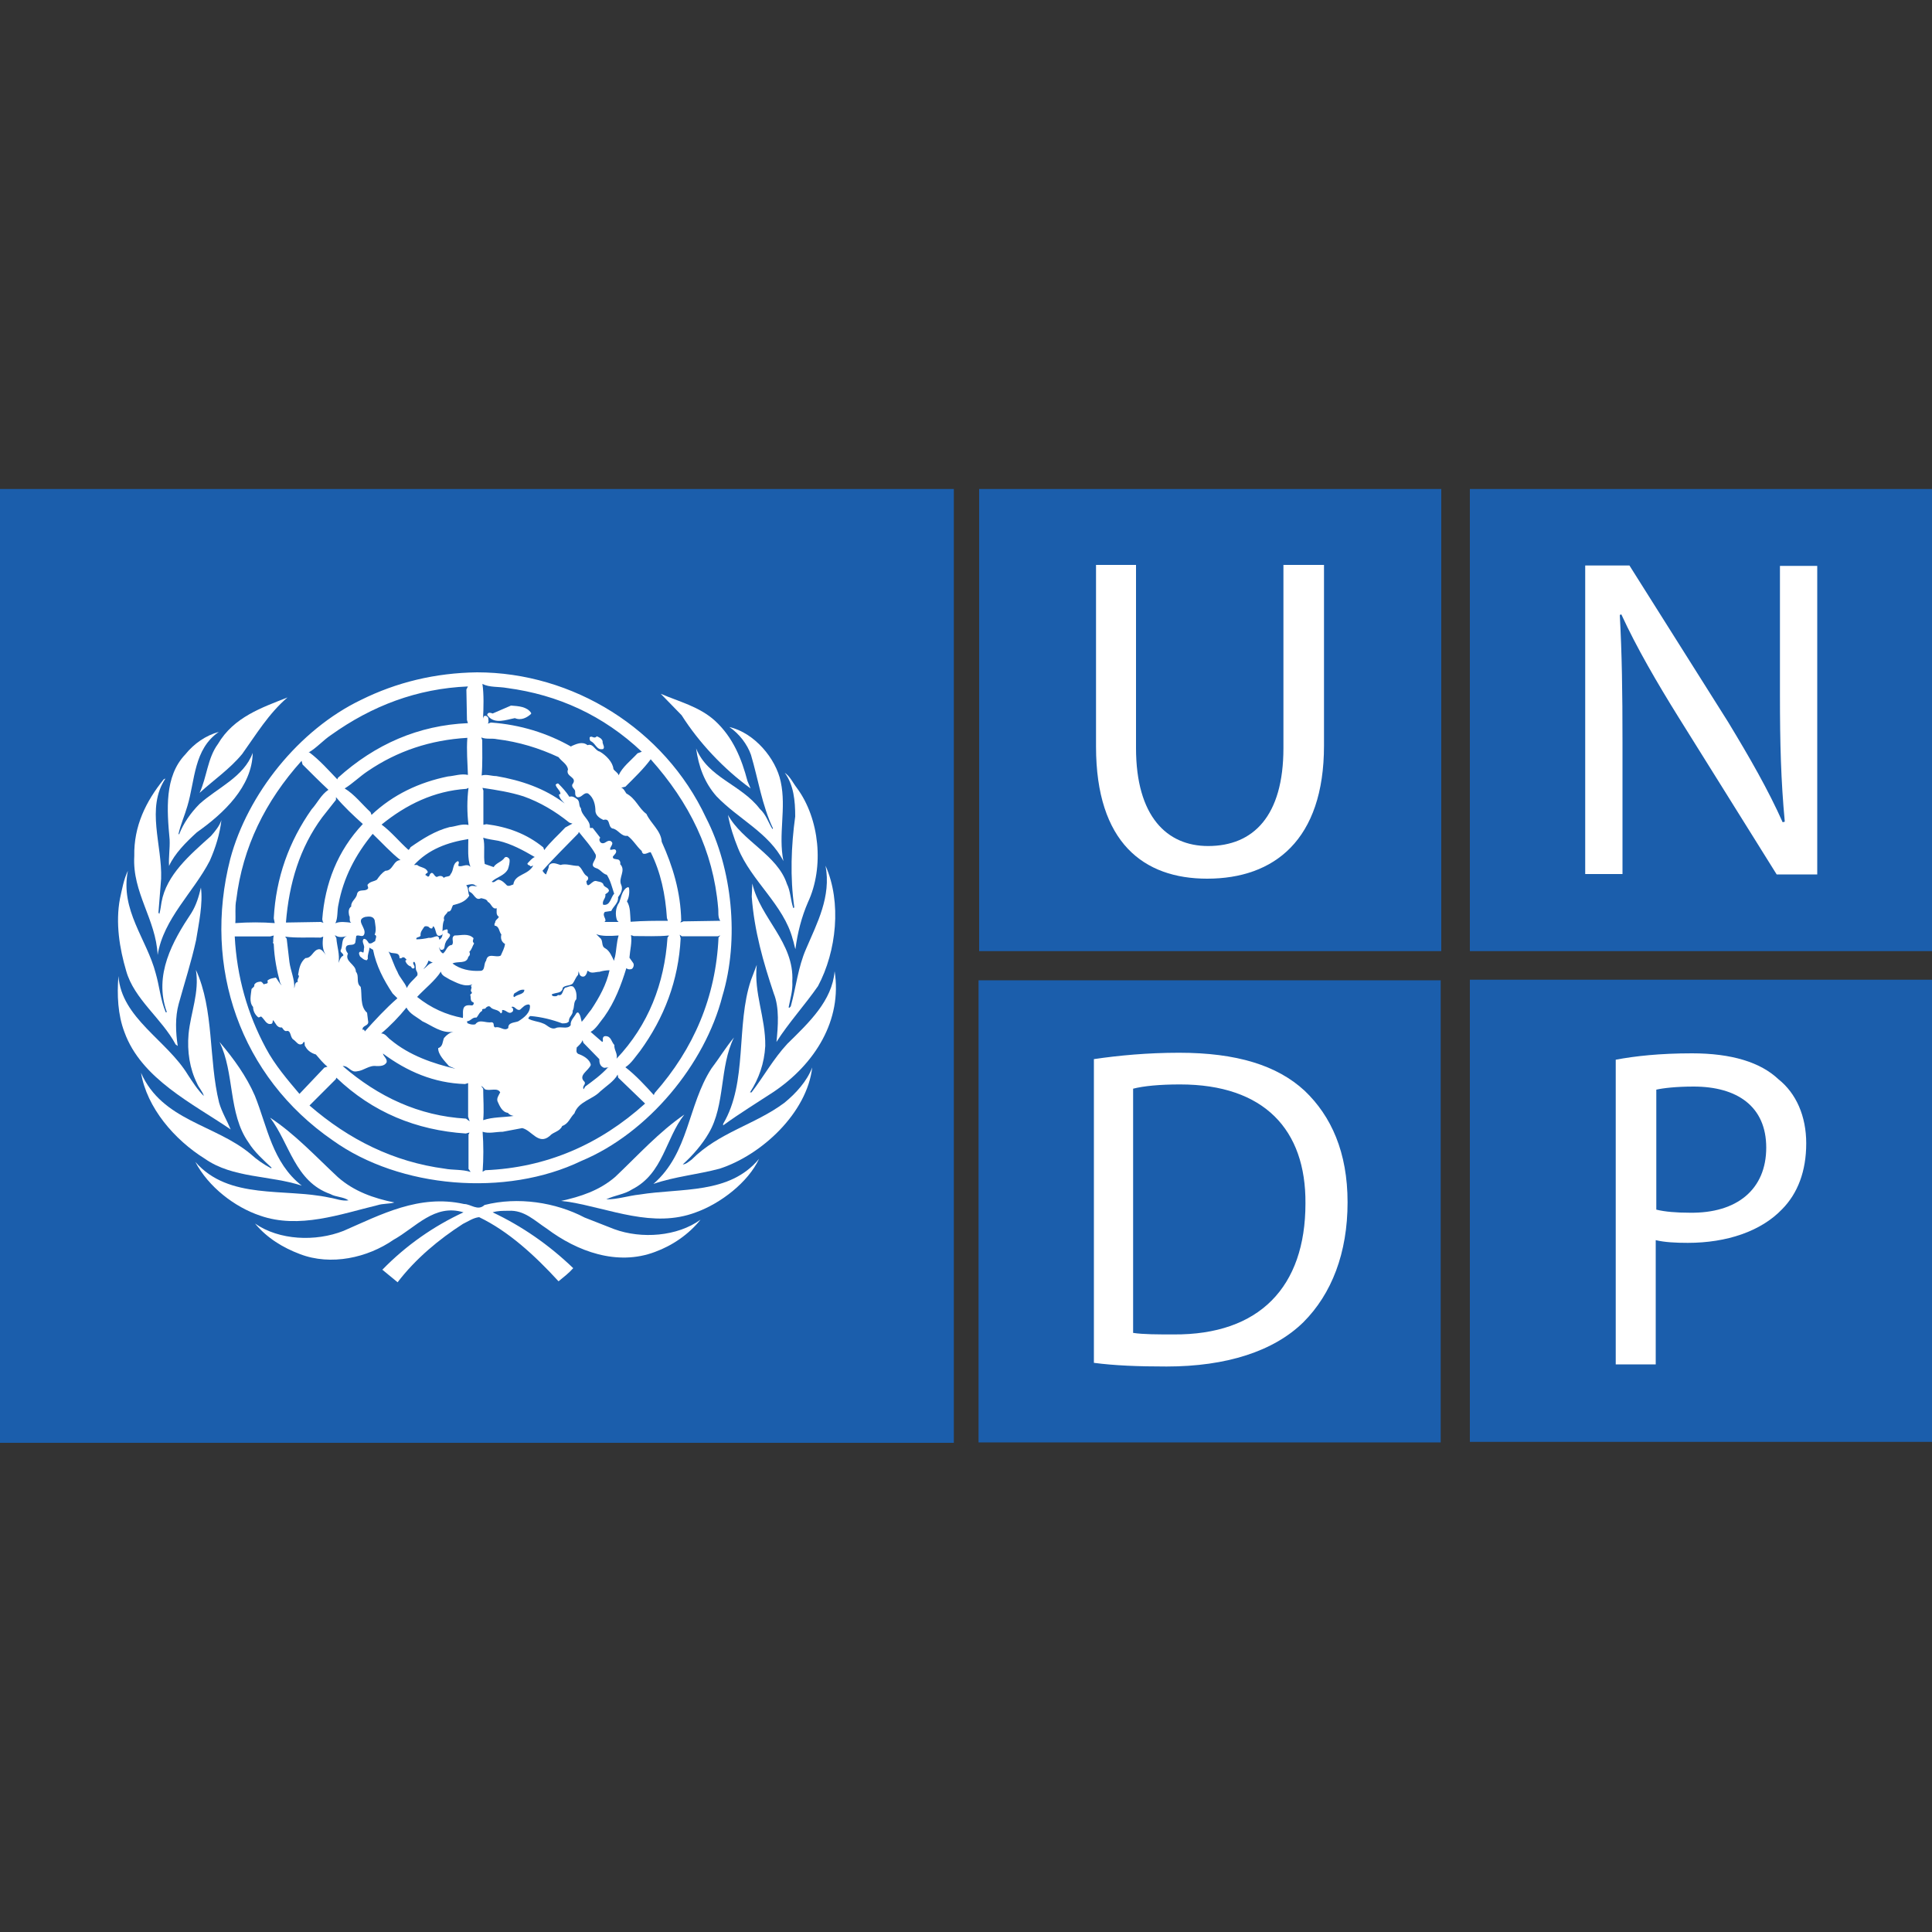 <?xml version="1.0" encoding="utf-8"?>
<!-- Generator: Adobe Illustrator 23.0.1, SVG Export Plug-In . SVG Version: 6.00 Build 0)  -->
<svg version="1.1" id="Layer_1" xmlns="http://www.w3.org/2000/svg" xmlns:xlink="http://www.w3.org/1999/xlink" x="0px" y="0px"
	 viewBox="0 0 1000 1000" style="enable-background:new 0 0 1000 1000;" xml:space="preserve">
<rect x="0" y="0" width="1000" height="1000" fill="#333333" stroke="none"/>
<style type="text/css">
	.st0{fill:#1B5EAC;}
	.st1{fill:#FFFFFF;}
</style>
<g>
	<g>
		<rect x="506.8" y="253.1" class="st0" width="239.2" height="239.2"/>
		<path class="st1" d="M567.3,292.4v94c0,49.9,24.8,68.4,57.5,68.4c34.6,0,60.5-19.9,60.5-68.9v-93.5h-21v94.8
			c0,35.1-15.5,50.7-39,50.7c-21.3,0-37.3-15.3-37.3-50.7v-94.8H567.3L567.3,292.4z"/>
		<rect x="760.8" y="253.1" class="st0" width="239.2" height="239.2"/>
		<path class="st1" d="M839.8,452.6v-68.4c0-26.4-0.3-45.8-1.4-65.9l0.8-0.3c7.9,17.2,18.5,35.4,29.7,53.4l50.7,81.2h21V292.9h-19.3
			v67c0,24.8,0.5,44.1,2.5,65.4l-1.1,0.3c-7.4-16.6-16.9-33.2-28.3-52l-51-80.9h-22.9v159.7h19.3V452.6z"/>
		<rect x="760.8" y="507.1" class="st0" width="239.2" height="239.2"/>
		<path class="st1" d="M914.2,594c0-21.3-15-31.6-37.6-31.6c-9,0-15.8,0.8-19.3,1.6v62.1c4.4,1.1,10.4,1.6,17.2,1.6
			C899.2,628.1,914.2,615.5,914.2,594 M934.9,591.8c0,14.4-4.4,25.9-12.5,34.1c-10.9,11.4-28.6,17.4-48.8,17.4
			c-6.3,0-12-0.3-16.6-1.4v64.3h-20.7V548.5c10.1-1.9,22.9-3.3,39.5-3.3c20.4,0,35.4,4.6,44.7,13.4
			C929.7,565.9,934.9,577.7,934.9,591.8z"/>
		<rect x="506.5" y="507.4" class="st0" width="239.2" height="239.2"/>
		<path class="st1" d="M675.7,622.9c0.3-38.1-21.3-61.6-64.9-61.6c-10.6,0-18.8,0.8-24.3,2.2v126.4c5.2,0.8,12.8,0.8,21,0.8
			C651.8,691,675.7,666.2,675.7,622.9 M697.5,622.3c0,26.2-8.2,47.4-22.9,62.1c-15.3,15-39.8,22.9-70.8,22.9c-15,0-27-0.5-37.6-1.9
			V548.2c12.8-1.9,27.8-3.3,44.1-3.3c29.7,0,50.7,6.5,64.9,19.6C689.1,577.7,697.5,596.5,697.5,622.3z"/>
	</g>
	<g>
		<rect y="253.1" class="st0" width="493.7" height="493.7"/>
		<path class="st1" d="M372.5,604.9c-11.2,3-23.4,4.1-34.3,7.9c18.5-16.1,17.7-40.6,30-59.7c4.1-5.4,7.4-10.9,11.7-16.1
			c-7.6,15.3-4.4,34.9-13.1,49.6c-3.3,5.7-8.2,11.4-13.4,16.1c1.6,0,3.3-1.6,4.6-2.5c14.2-14.2,32.7-18,48-29.4
			c6-4.9,11.7-11.2,14.4-18.3C417.7,576,394.3,597.8,372.5,604.9"/>
		<path class="st1" d="M423.4,510.4c-6.8,9.8-15.3,19.1-21.5,28.9c0.8-7.9,1.6-17.7-1.4-25.1c-5.4-16.1-10.1-32.4-11.4-50.1l0.3-6.8
			c4.1,18,21.8,30.5,20.7,50.7c0.3,4.9-1.1,9-1.9,13.4l0.3,0.3l0.8-0.8c2.7-9.8,3.8-20.4,7.9-29.7c5.7-13.4,13.1-27,10.1-43.1
			C435.7,467,433,492.4,423.4,510.4"/>
		<path class="st1" d="M412.5,407.9c11.7,15.8,14.2,40.9,5.7,59.1c-3.3,7.6-5.4,15.8-6.5,24.3c-0.5-1.4-0.8-3.5-1.4-5.2
			c-4.6-17.7-21.5-30.2-28.3-47.1c-2.2-5.4-4.1-11.2-5.2-17.2c7.4,13.6,25.6,20.7,30.5,35.7c1.9,3.8,1.9,8.4,3.3,12.5
			c0.3,0,0.5-0.3,0.5-0.5c-2.2-15.5-1.6-31.6,0.5-46.9c0-8.2-0.8-16.3-5.4-22.6C409,401.9,410.4,405.2,412.5,407.9"/>
		<path class="st1" d="M404.1,404.6c3,13.9-1.4,27.2,1.4,41.1l0,0c-7.6-14.7-23.4-21.8-34.6-33.5c-6.3-7.1-9.3-15.5-10.6-24.8
			c6.3,15.3,23.2,18.5,33,31.3c3.3,3,4.4,7.1,6.5,10.4l0.3-0.3c-5.7-12-7.6-25.3-11.4-38.1c-1.9-5.4-6-10.9-11.2-14.4
			C390.5,379.3,401.6,392.6,404.1,404.6"/>
		<path class="st1" d="M370,373c9.5,8.7,13.9,19.9,16.9,31.3l1.6,3.8c-13.9-10.1-26.7-23.7-35.7-37.9L342,359.1
			C351.5,363.2,361.9,365.7,370,373"/>
		<path class="st1" d="M148.8,361c-9.8,8.4-16.3,19.3-23.4,29.2c-6.5,7.9-14.7,13.4-22.1,20.2c3.8-8.2,4.1-18,9.5-25.3
			C121,371.1,135.7,366.2,148.8,361"/>
		<path class="st1" d="M95.9,390.5c4.6-5.7,10.6-9.8,17.4-11.7c-13.1,9-12.3,25.1-16.3,38.4c-1.4,4.9-3.5,9.5-4.6,14.4l0.3,0.3
			c2.2-5.7,6-11.2,10.6-15.8c9.3-8.4,22.9-13.9,27.5-26.4c-0.3,17.4-15,31.3-28.9,41.1c-5.7,5.2-11.4,10.9-14.4,17.4
			c-0.3-4.4,0.5-9,0.3-13.6C86.4,419.3,85,401.9,95.9,390.5"/>
		<path class="st1" d="M69.5,443.1c-0.3-15.5,6-28.3,15.3-39.8c0.3,0,0.5-0.3,0.8-0.3c-10.1,15.3-1.6,34.3-2.2,51.8L82,472.5
			c0.3,0,0.3,0.5,0.5,0.5c0.5-1.9,0.8-4.1,1.1-6c2.5-14.2,14.7-24.5,25.6-34.3c2.2-2.5,4.4-5.2,5.4-8.2c-0.8,7.1-3,14.2-6,21
			c-8.4,16.3-24,30-27,48.8C80.7,475.7,68.4,462.1,69.5,443.1"/>
		<path class="st1" d="M62.1,465.1c1.1-4.9,1.9-9.8,4.1-14.4c-4.1,20.4,9.8,35.4,14.4,53.1c1.9,6.5,2.5,13.9,5.2,20.2
			c0.3,0,0.5,0,0.5-0.3c-6.8-19.1,3-36.5,12.8-51.2c2.5-4.1,3.8-8.4,4.9-13.1c1.1,8.4-1.1,18.5-2.5,27.2c-2.5,11.4-6,22.1-9,33
			c-1.9,6.8-1.6,14.7-0.5,21.8l-1.1-0.8c-7.1-13.4-21.5-23.4-25.6-38.1C61.9,491,59.7,477.7,62.1,465.1"/>
		<path class="st1" d="M61.3,505.2c1.6,21.8,25.1,33.2,36,51.2c2.5,3.8,4.9,7.6,8.2,10.9c-0.5-2.2-2.7-4.4-3.5-6.5
			c-3.8-7.6-5.2-16.6-4.4-25.6c1.1-11.2,5.7-21.5,3.8-33.2c9.5,20.7,6.5,46.3,12,68.7c1.4,4.9,4.1,9.3,6,13.9
			c-19.6-13.4-46.3-26.2-55-50.4C61,525.3,60.5,515,61.3,505.2"/>
		<path class="st1" d="M73,555.3c10.9,24.8,38.4,26.7,56.7,42c3.3,3,6.8,5.4,10.6,7.4l0.3-0.3c-4.1-3.8-9-8.2-12-13.1
			c-10.6-15-7.1-36-15-52c7.4,8.7,13.9,17.7,18.3,27.8c6.5,16.1,9,34.6,24.3,46.6c-16.3-5.4-35.7-3.8-50.1-13.9
			C90.2,589.9,76,573.3,73,555.3"/>
		<path class="st1" d="M101.1,601.4c17.4,19.9,46,13.4,69.5,18.5c3.3,0.5,6.3,1.9,9.8,1.4c-2.7-1.9-6.5-1.6-9.5-3.3
			c-18.3-6.5-21-26.2-31.1-39.5c12.8,8.4,23.4,19.9,35.1,30.8c8.4,7.4,18.5,10.9,29.2,13.1c-2.5,0.8-6,0.5-8.7,1.4
			c-19.1,4.6-40.6,12.5-60.8,5.4C121.5,624.8,107.9,614.4,101.1,601.4"/>
		<path class="st1" d="M339,648c-19.6,7.4-40.3-0.3-55.9-12c-6.3-4.1-11.7-9.8-19.9-9.3c-3,0-5.7,0-8.2,0.8
			c15,7.1,28.9,16.6,41.7,28.9c-2.2,2.5-4.9,4.6-7.6,6.8c-12.3-13.4-25.9-25.9-41.1-33.2c-3,0.3-5.7,2.2-8.4,3.5
			c-12.3,7.9-24.5,18-33.8,30.2l-7.9-6.5c12.5-12.8,26.7-22.6,42-29.7c-15-4.6-24.8,7.9-36.2,14.2c-13.4,9.3-32.4,13.6-48.5,7.4
			c-8.7-3.3-16.9-8.2-23.2-15.8c12.5,8.7,31.3,9.5,45.8,3.8c19.3-8.4,39.2-19.1,62.4-13.9c3.5,0,7.1,3.8,10.6,0.5
			c17.2-4.4,36.8-1.4,51.8,6.5l15.3,6c14.2,5.2,32.7,3.8,44.7-4.9C356.4,639,348,644.7,339,648"/>
		<path class="st1" d="M360.2,627.5c-22.1,8.4-44.4-1.9-65.7-5.4l-4.1-0.5l0,0c10.1-2.2,19.9-5.4,28.1-12.5
			c12-11.4,22.6-23.2,35.7-32.2c-9.8,12.5-10.9,30.5-27,38.7c-4.1,2.7-9,3-13.4,5.2c6,0,11.4-1.9,17.2-2.5
			c21.8-3.5,46.6,0,61.9-18.5C387.2,612,373,622.9,360.2,627.5"/>
		<path class="st1" d="M400.5,565.1c-8.7,5.7-17.7,11.2-26.2,17.4v-0.8c12.8-21.5,6.5-51,14.4-74.4l3-7.9c-1.6,14.7,4.6,27.2,4.4,42
			c-0.5,9-3.3,16.9-7.9,24h0.8c6.3-8.2,11.2-17.2,18.5-25.1c11.4-11.2,23.2-22.3,24.5-37.6C436,528.1,421.8,550.7,400.5,565.1"/>
		<path class="st1" d="M371.9,485.3c-1.4,30.8-12.8,57.5-33,80.4l-0.5,1.1c-4.1-4.6-9.5-10.4-14.7-14.4c3-1.9,5.4-5.7,7.6-8.4
			c12.5-17.2,19.9-36.5,21-58.3l-0.5-1.9l1.1,0.8h18.8l1.1-0.5L371.9,485.3z M251.2,605.7l-1.4,0.8c0.5-6.8,0.5-13.9,0-20.7
			c3.3,1.1,6.8,0,10.4,0l10.1-1.9c4.9,1.1,8.4,9,14.2,4.1c1.9-2.2,5.2-2.2,6.5-5.2c3.3-1.1,4.1-4.4,6.3-6.5
			c2.2-6.3,9.3-7.1,13.4-11.4c3-2.7,7.1-5.2,9-8.7l0.3,1.6l13.9,13.4C310.4,592.4,282.8,604.4,251.2,605.7z M251,563.8
			c2.5,1.1,6.5-1.1,7.9,1.6c-0.8,1.6-1.9,3-1.4,4.6c1.1,2.5,2.5,5.7,5.4,6c0.8,1.1,1.9,1.4,3,1.6c-5.2,0.8-10.9,0.5-15.8,2.2
			c0.5-5.4,0-10.9,0-16.3l-1.1-1.4C249.9,562.4,250.4,563.2,251,563.8z M246,530.2c-1.4,0.3-2.7,0-3.8-0.5c-0.5,0-0.3-0.8-0.5-1.1
			c1.9,0,2.7-2.2,4.9-1.9c1.1-1.1,1.4-2.7,3-3.5c-0.5-1.6,1.6-0.5,1.9-1.6c0.5-0.5,1.4-1.1,2.2-0.5c1.4,1.9,4.1,1.1,5.4,3.3
			c0.5,0.3,0.8-0.5,0.8-0.8v-0.8c2.2-0.3,3.3,2.7,5.4,0.8c0.5-0.5,0.3-1.4,0-1.9c-0.3,0-0.5-0.3-0.5-0.5c1.6-0.8,2.5,2.2,4.4,1.4
			c1.6-1.4,2.5-2.7,4.6-2.7l0.5,0.5c0.3,3.8-3,6.3-6,8.2c-1.9,0.8-5.4,0.5-5.2,3.5c-2.2,1.9-4.1-1.1-6.8-0.3c-1.4-0.5,0-2.5-1.9-2.7
			C251.5,529.7,248.2,527.2,246,530.2z M230.2,604.9c-26.4-3.5-49.6-15-70-32.7l13.6-13.6l0.3-0.8c18.8,18,41.4,27.2,67,28.9
			l1.9-0.5l-0.5,1.1v17.7l1.1,1.6C239.2,605.2,234.3,605.7,230.2,604.9z M137.6,542.5c-9.5-17.7-15-36.8-16.1-57.8h18.3l1.9-0.5
			c-0.3,1.1-0.3,2.2-0.3,3.8v-0.3c-0.5,0.3,0.3,0.5,0.3,1.1c0.3,7.1,1.6,13.6,3.3,19.9l0.8,1.4c-1.4-1.4-1.9-2.7-3-4.1
			c-1.6,0.3-3.3,0.5-4.4,1.6c0.8,1.9-1.1,1.4-1.9,1.9c-0.3-0.5-0.8-1.1-1.4-1.4c-1.4,0-2.7,0.3-3.5,1.6c0.3,1.1-0.8,1.4-1.4,2.2
			c-0.3,3-1.4,6.8,0.8,9.3c0,2.2,1.1,4.1,2.7,5.4c0.5,0,1.1-0.3,1.4-0.5c1.9,1.4,2.7,4.6,5.4,3.8c0.8-0.3,0.5-1.1,0.8-1.9
			c1.4,1.4,1.9,4.1,4.6,3.8c0.5,0.5,1.1,1.9,2.2,1.9c2.7-0.8,1.9,3.3,3.8,4.4c1.6,1.1,2.5,3.3,4.6,2.2l0.8-1.1
			c0.8,0.5,0,1.9,0.8,2.5c1.1,2.2,3.3,3.5,5.4,4.1c1.9,2.2,3.8,4.6,6,6.3l-1.6,0.5L155,566.2C149,559.1,142.2,551.2,137.6,542.5z
			 M122.3,465.7c3.3-27.2,15-51,33.8-71.9l0.5,1.9c4.4,4.4,9,9,13.4,13.1c-3.8,2.5-5.7,6.8-8.7,10.1c-11.7,16.6-18.5,35.4-19.6,56.4
			l0.5,2.5c-6.5-0.5-13.6-0.5-20.4,0C122.1,473.6,121.5,469.5,122.3,465.7z M171.4,380.4c21-15,44.4-24,70.8-25.1l-0.8,1.6l0.3,15.8
			l0.5,1.6c-25.6,1.1-48,10.9-67.3,28.3l-0.3,0.8c-4.4-4.6-9.3-10.1-14.4-13.9h-0.5C163.8,387.2,167.3,383.1,171.4,380.4z
			 M242.5,427c-3.5-0.8-6.5,0.8-9.8,1.1c-7.4,1.9-13.9,6-20.2,10.4c-0.3,0.5-0.5,1.1-1.1,1.4c-4.6-4.1-9-9.5-13.9-13.1
			c12.8-10.4,27.2-17.4,43.9-18.5l1.1-0.5C241.7,413.9,241.7,420.7,242.5,427z M237.3,448.2c-0.3-0.8,0.8-1.9-0.3-2.5
			c-3,1.4-1.9,4.6-3.8,6.8c-0.3,1.6-2.5,0.8-3.5,1.9c-0.8-1.4-2.5-1.1-3.5-0.5c-1.6,0-1.9-3.3-3.5-1.6c-0.5,0.5-0.3,1.6-1.4,1.4
			c-0.3-0.5-0.8-0.5-1.1-0.8c0-1.1,1.6-0.8,1.1-1.9c-1.1-2.2-3.8-1.9-5.4-3.3h-1.6c7.6-8.2,17.4-11.7,28.1-13.4
			c0,4.6-0.5,10.1,1.1,14.4C241.7,446.6,239.2,449,237.3,448.2z M219.1,501.6c1.1-1.1,2.2-2.7,2.7-4.4l2.2,1.1
			C221.8,498.6,220.7,500.8,219.1,501.6L219.1,501.6z M240.1,521.5c-0.8,1.6-0.3,3.8-0.5,5.4c-8.7-1.6-16.6-5.2-23.7-10.9
			c4.1-4.4,9.3-8.4,12.3-13.1c0.3,2.2,3,3,4.6,4.1c3.5,1.6,7.6,4.1,11.7,2.5c-0.3,0.3-0.5,0.5-0.8,0.8c1.1,1.1-0.8,2.2,0.5,3.3
			c0.3,0.8-0.8,0.8-0.8,1.4c0.5,1.1-0.3,3.3,1.6,3.8c0.5,0.5,0,1.6-0.8,1.6C242.5,520.2,240.9,520.2,240.1,521.5z M199.5,450.7
			c-1.9,1.1-3.3,3-4.4,4.6c-1.6,1.1-3.5,0.8-4.9,2.7c0,0.8,0.8,1.6,0,2.2c-1.6,1.4-4.6-0.3-5.4,2.5c-0.3,2.5-3.3,3.8-3,6.5
			c-1.6,1.1-1.4,3-1.1,4.6c0.8,1.1-0.3,3,1.1,3.8c-2.5-0.3-6-0.8-8.2,0.3c1.4-3,0.8-6.5,1.6-9.8c2.5-13.6,8.7-25.6,17.7-36.5
			c4.6,4.4,9.5,9.8,14.4,13.6C203.5,445.2,203.5,450.7,199.5,450.7z M190.5,528.3l-0.5-4.1c-3.8-3.3-2.5-9.3-3.3-13.4
			c-2.7-2.2-0.5-5.4-2.5-7.9c0-3.8-6-5.2-4.1-9.3c-0.8-1.1-1.6-2.5-0.8-3.8c1.1-1.4,3.8,0,4.6-1.9l0.5-3.5c1.4-0.8,3.3,1.1,4.1-0.8
			c1.4-3.3-4.9-7.4,0.5-9c1.9-0.3,4.1-0.5,4.9,1.6c0.3,2.5,1.1,5.2,0,7.6c1.6,0.5,0.3,2.2,0.3,3.3c-1.1,0.5-1.9,1.6-3.3,1.1
			c-0.5-0.8-1.4-2.5-2.7-2.2c-1.1,1.4,0.3,2.7,0.3,4.4c-0.3,0.8,0,1.9-0.5,2.7c-0.5-0.3-0.8-0.5-1.6-0.5c-1.1,0.5-0.3,1.9,0,2.5
			c1.1,0.8,1.9,1.9,3.5,1.9l0.5-0.8c-0.3-2.2,0.8-3.8,0.8-5.7l1.9,1.1c1.6,8.2,5.4,15.5,10.1,22.6l2.5,2.5
			c-6,5.2-11.7,11.4-16.9,17.2l0,0c0-0.3-0.3-1.4-1.1-0.8C187.2,530.5,191.3,531.3,190.5,528.3z M232.4,551.8l3.3,1.4
			c-11.4-2.7-23.7-6.8-33.5-15c-1.6-1.1-2.7-3.3-4.9-3.3c4.6-3.8,9.3-8.7,13.1-13.4c1.6,3.3,5.4,4.9,8.2,7.1
			c4.9,2.2,10.1,6.5,16.1,5.4c-1.9,0.5-3.5,1.6-4.9,3.3c-0.8,1.9-0.5,4.4-3,5.2C226.7,545.8,230,549,232.4,551.8z M212.8,500.3
			c0,0.5,0.8,1.4,1.6,0.8c0.8-1.1-1.6-2.7,0-3.3c1.1,1.1,0.5,3.3,1.1,4.6c0.5,0.8,0.8,1.6,0.5,2.5c-1.9,2.2-4.4,4.1-5.4,6.5
			c-1.1-3-3.8-5.4-4.9-8.4c-1.9-3.5-3-7.4-4.6-10.6c1.6,1.9,5.7-0.3,5.7,3.5c0.3,0.3,0.5,0,1.1,0c0.5-0.5,0.5-0.5,1.4-0.3
			c0.3,0.5,1.9,1.1,0.5,1.6C210.1,498.6,211.4,500,212.8,500.3z M242.2,401.1c-3.5-0.8-6.8,0.5-10.4,0.8c-14.7,3-28.3,9.3-39.5,19.9
			l-0.5-1.4c-4.4-4.1-8.4-9.3-13.4-12.3c4.1-2.5,7.9-6.3,12-9c15.3-10.4,32.4-16.1,51.5-17.2C241.4,388.3,242,394.8,242.2,401.1z
			 M167.6,477.7l-1.6-0.5l-18,0.3c1.6-20.2,7.1-38.7,18.8-54.5l7.1-9v-1.4c4.1,4.9,9,9.5,13.9,13.9c-13.1,13.9-19.6,30.8-21,49.3
			C167,476.6,167,477.4,167.6,477.7z M154.2,508.2c-1.9,0.3-1.4,2.2-1.9,3.3c0.3-4.6-1.9-9-2.5-13.6l-1.4-12l-0.8-1.1
			c5.7,0.8,12.3,0.3,18.3,0.5l1.4-0.5c-0.5,3-0.5,7.1,1.4,9.5c-0.8-0.8-1.9-3-3.5-3c-3.3,0.3-3.5,4.6-7.1,4.6
			c-2.7,2.2-3.3,5.4-3.8,8.7C155.6,505.4,153.4,506.8,154.2,508.2z M174.1,485.6l-0.8-1.6c1.9,1.4,4.1,1.1,6.3,0.5
			c-3.3,1.1-1.9,4.9-3.3,7.4c-0.3,1.1,1.6,1.6,1.4,2.7c-1.6,0.8-1.9,2.5-2.5,3.8C176,494,174.4,489.9,174.1,485.6z M243.1,580.4
			l-1.9-1.4c-24.5-1.4-45.5-11.4-63.8-27.2c3-0.3,4.1,3.5,7.4,2.7c3.5-0.3,6.3-3.3,10.1-2.7c1.9,0,4.1,0,5.2-1.9
			c0.5-1.9-1.6-3-1.9-4.6c12.5,9.3,26.4,15.3,42.5,15.8l1.6-0.5v17.4L243.1,580.4z M246,458.3l1.1,0.5c-1.4,0-3-0.8-4.1,0.3
			c-0.8,0.5-0.3,1.6,0,2.5c2.5,0.8,3,4.9,6,3.3c1.4,0.3,3,0.5,3.5,1.9c1.9,0.8,2.2,4.1,4.6,3.3c0,1.4-0.5,3.5,1.1,4.4
			c-0.3,1.1-1.9,1.6-1.9,3c-0.3,0.3-0.5,1.1-0.3,1.6c2.5,0.3,2.2,3,3.5,4.6c-0.5,1.9,0,3.8,1.9,4.9c-0.3,2.2-1.4,4.1-2.2,6
			c-2.5,1.4-6.8-1.9-7.6,2.7c-1.4,1.6-0.3,5.2-3,5.2c-5.4,0.3-10.4-0.8-14.4-3.8c2.7-1.4,7.4,0.5,8.2-3.5c0.8-0.5,1.1-1.6,0.5-2.5
			c1.4-1.4,1.6-3,2.5-4.4c-1.1-1.1-0.5-1.6-0.3-2.7c-2.7-2.7-6.3-1.4-9.8-1.4c-2.2,1.1,0,3.5-1.4,4.9c-2.7,0.3-2.7,3-4.6,4.4
			c-1.1-0.5-1.9-1.9-1.9-3h0.3c-0.3,0.5,0.3,1.1,0.5,1.1c2.5,0.3,1.6-2.5,2.5-3.8c0.3-1.6,4.1-3.8,1.1-4.9c-0.3-0.5,0.3-1.6-0.5-1.9
			c-0.8,0.3-2.5,0.3-2.5,1.9c0.5,1.1,0,2.5-1.1,3.3h-0.5c0.3-0.8-0.3-1.4-0.8-1.6c-1.6,0-2.7,1.1-4.4,0.8c-2.2,0.5-4.4,0.8-6.5,0.8
			c-0.3-1.4,1.6-0.8,2.2-1.9c-0.3-1.9,1.1-3.3,1.9-4.6c0.5-0.5,1.6-0.3,2.2,0c0.5,0.5,1.1,1.1,1.9,0.8l0.5-1.1
			c1.9,1.1,0.8,6.8,4.6,4.4c0.5-2.5,0-5.4,1.1-7.6c-0.8-2.2,1.4-3,1.9-4.4c1.9,0.3,1.9-2.2,2.7-3.3c3-0.8,6.3-1.6,8.4-4.9
			c-0.8-1.6-0.3-4.1-1.6-5.4C242.8,457.8,245,457.2,246,458.3z M257.2,382.6c11.4,1.4,21.8,4.6,31.9,9.3c1.6,2.2,4.4,3.5,4.9,6.3
			c-1.6,4.1,5.4,3.8,2.2,7.9c-0.3,1.4,0.8,1.9,1.4,3c0.3,1.1-0.3,2.7,1.1,3.5c2.5,0.5,3.3-2.7,5.7-1.9c3,2.2,3.8,6,3.8,9.3
			c0.3,2.2,2.2,3.5,4.1,4.4c3.8-1.1,2.2,3.3,4.6,4.4c3,0.3,4.6,4.4,7.9,3.8c3,2.2,4.6,5.4,7.4,7.9c0,0.5,0.3,1.1,0.8,1.4
			c1.6,0.3,2.5-0.8,3.8-0.8c5.2,10.4,7.6,21.8,8.4,34.1l0.5,1.4c-6.3,0-12.8,0-19.3,0.5c-0.3-3.8,0-7.6-1.9-10.6
			c1.1-1.9,1.4-4.6,1.1-6.8c-0.3-1.1-1.4,0-1.6,0c-2.2,1.9-2.5,4.9-3.5,7.4c-1.9,2.5-2.2,6.5-1.1,9.3l0.8,0.8h-7.4
			c1.9-1.1-1.6-3.3,0.3-5.2l3.3-0.5c1.1-2.5,3.8-4.1,3.5-7.1c1.4-1.9,2.7-4.1,1.6-6.5c-1.6-3.5,2.7-7.4-0.5-10.6
			c0.3-1.1-0.3-2.5-1.6-2.5c-1.1-0.3-2.2,0-2.2-1.4c0.5-0.8,2.2-1.9,1.6-3.3c-0.8-1.1-1.9,0-3-0.3c-0.3-1.6,2.7-3.3,0-4.6
			c-1.9-0.3-2.7,1.9-4.6,1.1c-0.8-0.5-1.4-1.9-0.5-2.7l-3.8-4.9c-0.3-0.5-1.6,0.3-1.6-0.5c0.3-3.8-4.4-6-4.6-9.8
			c-1.4-1.4-0.3-3.8-2.2-4.9c-1.1-0.8-2.2-1.6-3.8-1.1c-1.6-2.5-3.5-4.6-5.7-6.8c-0.5-0.3-1.1,0.3-1.4,0.5c0.3,1.9,2.5,3,2.5,4.9
			c-0.3,0-0.5,0-0.8,0.3c0.3,1.9,1.9,3.5,3,4.6c-10.4-7.9-22.6-12-35.4-14.2c-2.5,0-5.2-1.1-7.6-0.3c0.5-5.7,0.3-12.3,0.3-18.3
			l-0.5-1.4C251.8,382.8,254.5,382,257.2,382.6z M262.4,356.1c26.4,3.5,49.9,14.2,69.8,33l-2.2,0.8c-3.5,3.8-7.9,7.1-9.8,11.4
			c-0.3-1.4-2.2-2.2-2.7-3.3c-0.3-3.5-3.8-7.1-7.1-9c-2.5-0.5-3.3-4.4-6.3-3.3c-2.7-2.2-6-0.5-8.4,0.5v0.3
			c-12.5-7.1-26.4-11.4-41.4-12.5c-0.8,0-1.1,0.5-1.9,0.5c0.8-0.5,0.3-2.2,0.3-3c-0.3-0.5-1.1-1.4-2.2-0.8c-0.3,0.5-0.5,1.1-0.5,1.6
			c0.3-5.7,0.5-13.1-0.3-18.3C253.4,355.9,258,355.3,262.4,356.1z M274.7,525.9c5.7,0.5,11.2,1.9,16.3,3.8c1.4,0,2.7,0,3.5-1.1
			c-0.3-2.2,2.2-3.3,1.9-5.4c1.1-1.9,0.3-4.4,1.9-6c0.3-2.2,0-4.9-1.6-6.5c-1.4-0.8-2.7,0.3-4.1,0.5c-1.6,1.1-1.1,4.6-3.8,3.8
			c-0.5,0.8-1.9,0.8-2.7,0.5c-0.3-0.3-0.5-0.3-0.5-0.8c1.9-1.1,5.4-0.3,5.7-3.5c1.4-1.4,3.8-0.8,5.2-2.2c1.1-1.6,1.4-3,2.7-4.4
			c0-0.5,0.3-1.4,0.3-1.9c0.3,0.8,0.3,2.2,1.6,2.7c1.6,0.5,2.2-0.8,2.7-1.9c0-0.5,0.3-1.4,0.8-0.8c1.6,1.4,3.8,0.3,5.7,0.3
			c1.6-0.5,3.5-0.8,5.2-0.8c-1.6,7.4-5.2,13.9-9.5,20.4c-1.6,1.9-3,4.1-4.9,6.3c-0.5-1.6-0.5-3.5-1.9-4.9l-0.8,0.3
			c-1.1,2.2-3.3,3.8-3,6.3c-1.6,2.5-5.4,0.3-7.9,1.6c-2.7,0.8-4.4-1.9-6.5-2.5c-2.5-1.1-5.4-1.1-7.6-2.5
			C273.8,526.4,274.1,525.9,274.7,525.9z M292.6,428.3c-3.5,3.8-7.9,7.6-10.9,11.7l-0.5-1.4c-8.7-7.1-18.5-10.6-29.4-12l-1.6,0.3
			v-17.7l-0.5-1.4c7.4,1.1,14.4,2.2,21.3,4.4c8.4,3,16.3,7.6,23.7,13.6l1.6,0.5L292.6,428.3z M320.2,484.2
			c-1.1,3.5-1.1,7.6-1.9,11.2c-0.3,0.5-0.3,1.4-0.5,1.9c-1.1-2.2-2.2-5.2-4.6-6.5c-2.2-1.1-0.8-4.1-2.7-5.4l-1.9-1.9
			C311.4,484.7,316.1,484.5,320.2,484.2z M308.4,449.3c2.2,0.5,3.5,3,5.7,3.5c1.9,3,2.7,6.5,3.8,9.8c-1.9,1.9-1.9,6.3-5.7,5.7
			c-0.8-2.2,1.6-3.3,1.1-5.4c0.5-0.5,1.6-0.8,1.9-1.9c-0.3-1.9-2.7-1.6-3-3.5c-0.8-1.1-2.2-1.1-3.3-1.4c-2.5-1.1-4.9,5.2-5.4,0
			c0.8-0.5,1.4-1.6,0.5-2.5c-2.2-1.1-2.5-4.1-4.6-5.4c-3.3,0-6.3-1.4-9.3-0.5c-1.9-0.5-4.4-1.9-6,0.3c0,1.6-1.1,3-1.4,4.6
			c-0.8-0.3-1.4-1.1-1.9-1.9c5.7-6.5,12.5-13.1,18.5-19.3l0.3-0.8c3,3.8,6.5,7.6,8.7,11.7C309.3,445,304.4,447.7,308.4,449.3z
			 M271.4,512.3c0,2.5-3.5,2.2-5.2,3.8c-0.8-0.3-0.3-1.4,0-1.9C267.8,513.4,268.9,512,271.4,512.3z M265.7,457.8
			c-1.1,0.3-2.2,1.1-3.3,0.5c-1.1-1.1-2.5-2.7-4.4-3c-1.4,0.3-2.2,1.9-3.5,1.1c2.5-2.5,6.5-3,8.4-6.5c0.5-1.6,1.1-3.5,0.8-5.2
			c-0.5-0.8-1.6-1.6-2.5-0.8c-1.4,2.2-4.4,2.7-5.7,4.9l-4.6-1.6c-0.8-4.4,0.3-9.8-0.8-13.6c2.5,0.8,5.2,1.1,7.9,1.6
			c6.8,1.6,12.8,4.9,18.8,8.4c-1.4,0.5-2.7,2.2-3.8,3.3c0,1.1,1.4,0.8,1.6,1.6l1.4-0.5C273.3,453.1,266.5,452.3,265.7,457.8z
			 M302.5,559.9c-3.5-3.3,2.2-5.7,3.3-8.7c-0.5-3-4.1-4.9-6.5-5.7c-1.4-0.8-0.8-2.2-0.8-3.3c1.1-1.1,2.5-2.2,3-3.8l0.5,1.4l8.2,8.4
			c0,1.9,0.3,3.5,2.2,4.4c0.8,0.3,1.9-0.3,2.7,0h-0.5c-3.5,3.8-7.6,6.8-11.7,9.8l-0.8,1.4C301.1,562.1,303.5,561.3,302.5,559.9z
			 M318,540.9c-1.6-1.6-1.6-4.6-4.6-4.6c-1.1,0-1.4,0.8-1.4,1.6c0,0.5,0.3,1.1-0.3,1.4l-6-5.2c2.7-1.4,4.9-5.2,7.1-7.9
			c5.4-7.6,8.7-16.3,11.4-25.1c0.8,0.8,2.2,0.8,3,0.3c0.8-0.8,1.1-2.2,0.5-3l-1.9-2.7c0.3-4.1,1.4-7.9,0.8-11.7l1.4,0.5
			c6,0,12.3,0.3,18.3-0.3l-0.8,1.1c-1.6,23.7-9.8,45.2-26.4,62.7C319.9,545.5,317.7,543.3,318,540.9z M371.7,469.8
			c0.3,2.2-0.3,4.9,1.1,6.8l-19.1,0.3c-0.5,0.3-1.1,0.5-1.6,0.5l0.5-0.8c-0.3-15-4.4-28.3-10.1-40.9c-0.3-5.7-5.7-9.5-7.9-14.4
			c-4.1-3-5.4-7.9-10.4-10.6c-0.8-1.1-1.4-2.7-2.7-3l2.2-0.5c4.6-4.6,9.5-9.3,13.1-14.2C356.7,415.3,369.2,440.3,371.7,469.8z
			 M365.4,423.2c-21.5-46-68.9-75.2-118.5-75.2c-21.8,0.3-41.7,5.2-59.9,14.2c-32.4,15.5-58.9,49-67.8,82.3
			c-14.4,56.1,5.2,112.8,53.1,145.8c34.6,24.8,89.6,29.4,128.6,10.6c34.6-14.4,64-50.1,73-85.3C382.8,486.1,379,449.6,365.4,423.2z"
			/>
		<path class="st1" d="M305.2,381.7c0,0.8,0,1.4,0.5,1.9c2.7,1.1,3,4.9,6.5,4.1c1.1-1.1-0.5-2.5-0.3-4.1c-0.5-1.4-1.6-1.9-3-2.5
			C307.4,382.8,306.3,380.4,305.2,381.7"/>
		<path class="st1" d="M252.6,370.6c3.5,4.4,9.5,1.9,13.9,1.1c3.3,1.4,6.3-0.3,8.4-2.2v-0.5c-2.2-3.3-6.5-3.5-10.4-3.8l-9.5,4.1
			c-0.8-0.3-2.2-0.8-2.7,0.3C252,370,252.3,370.3,252.6,370.6"/>
	</g>
</g>
</svg>
